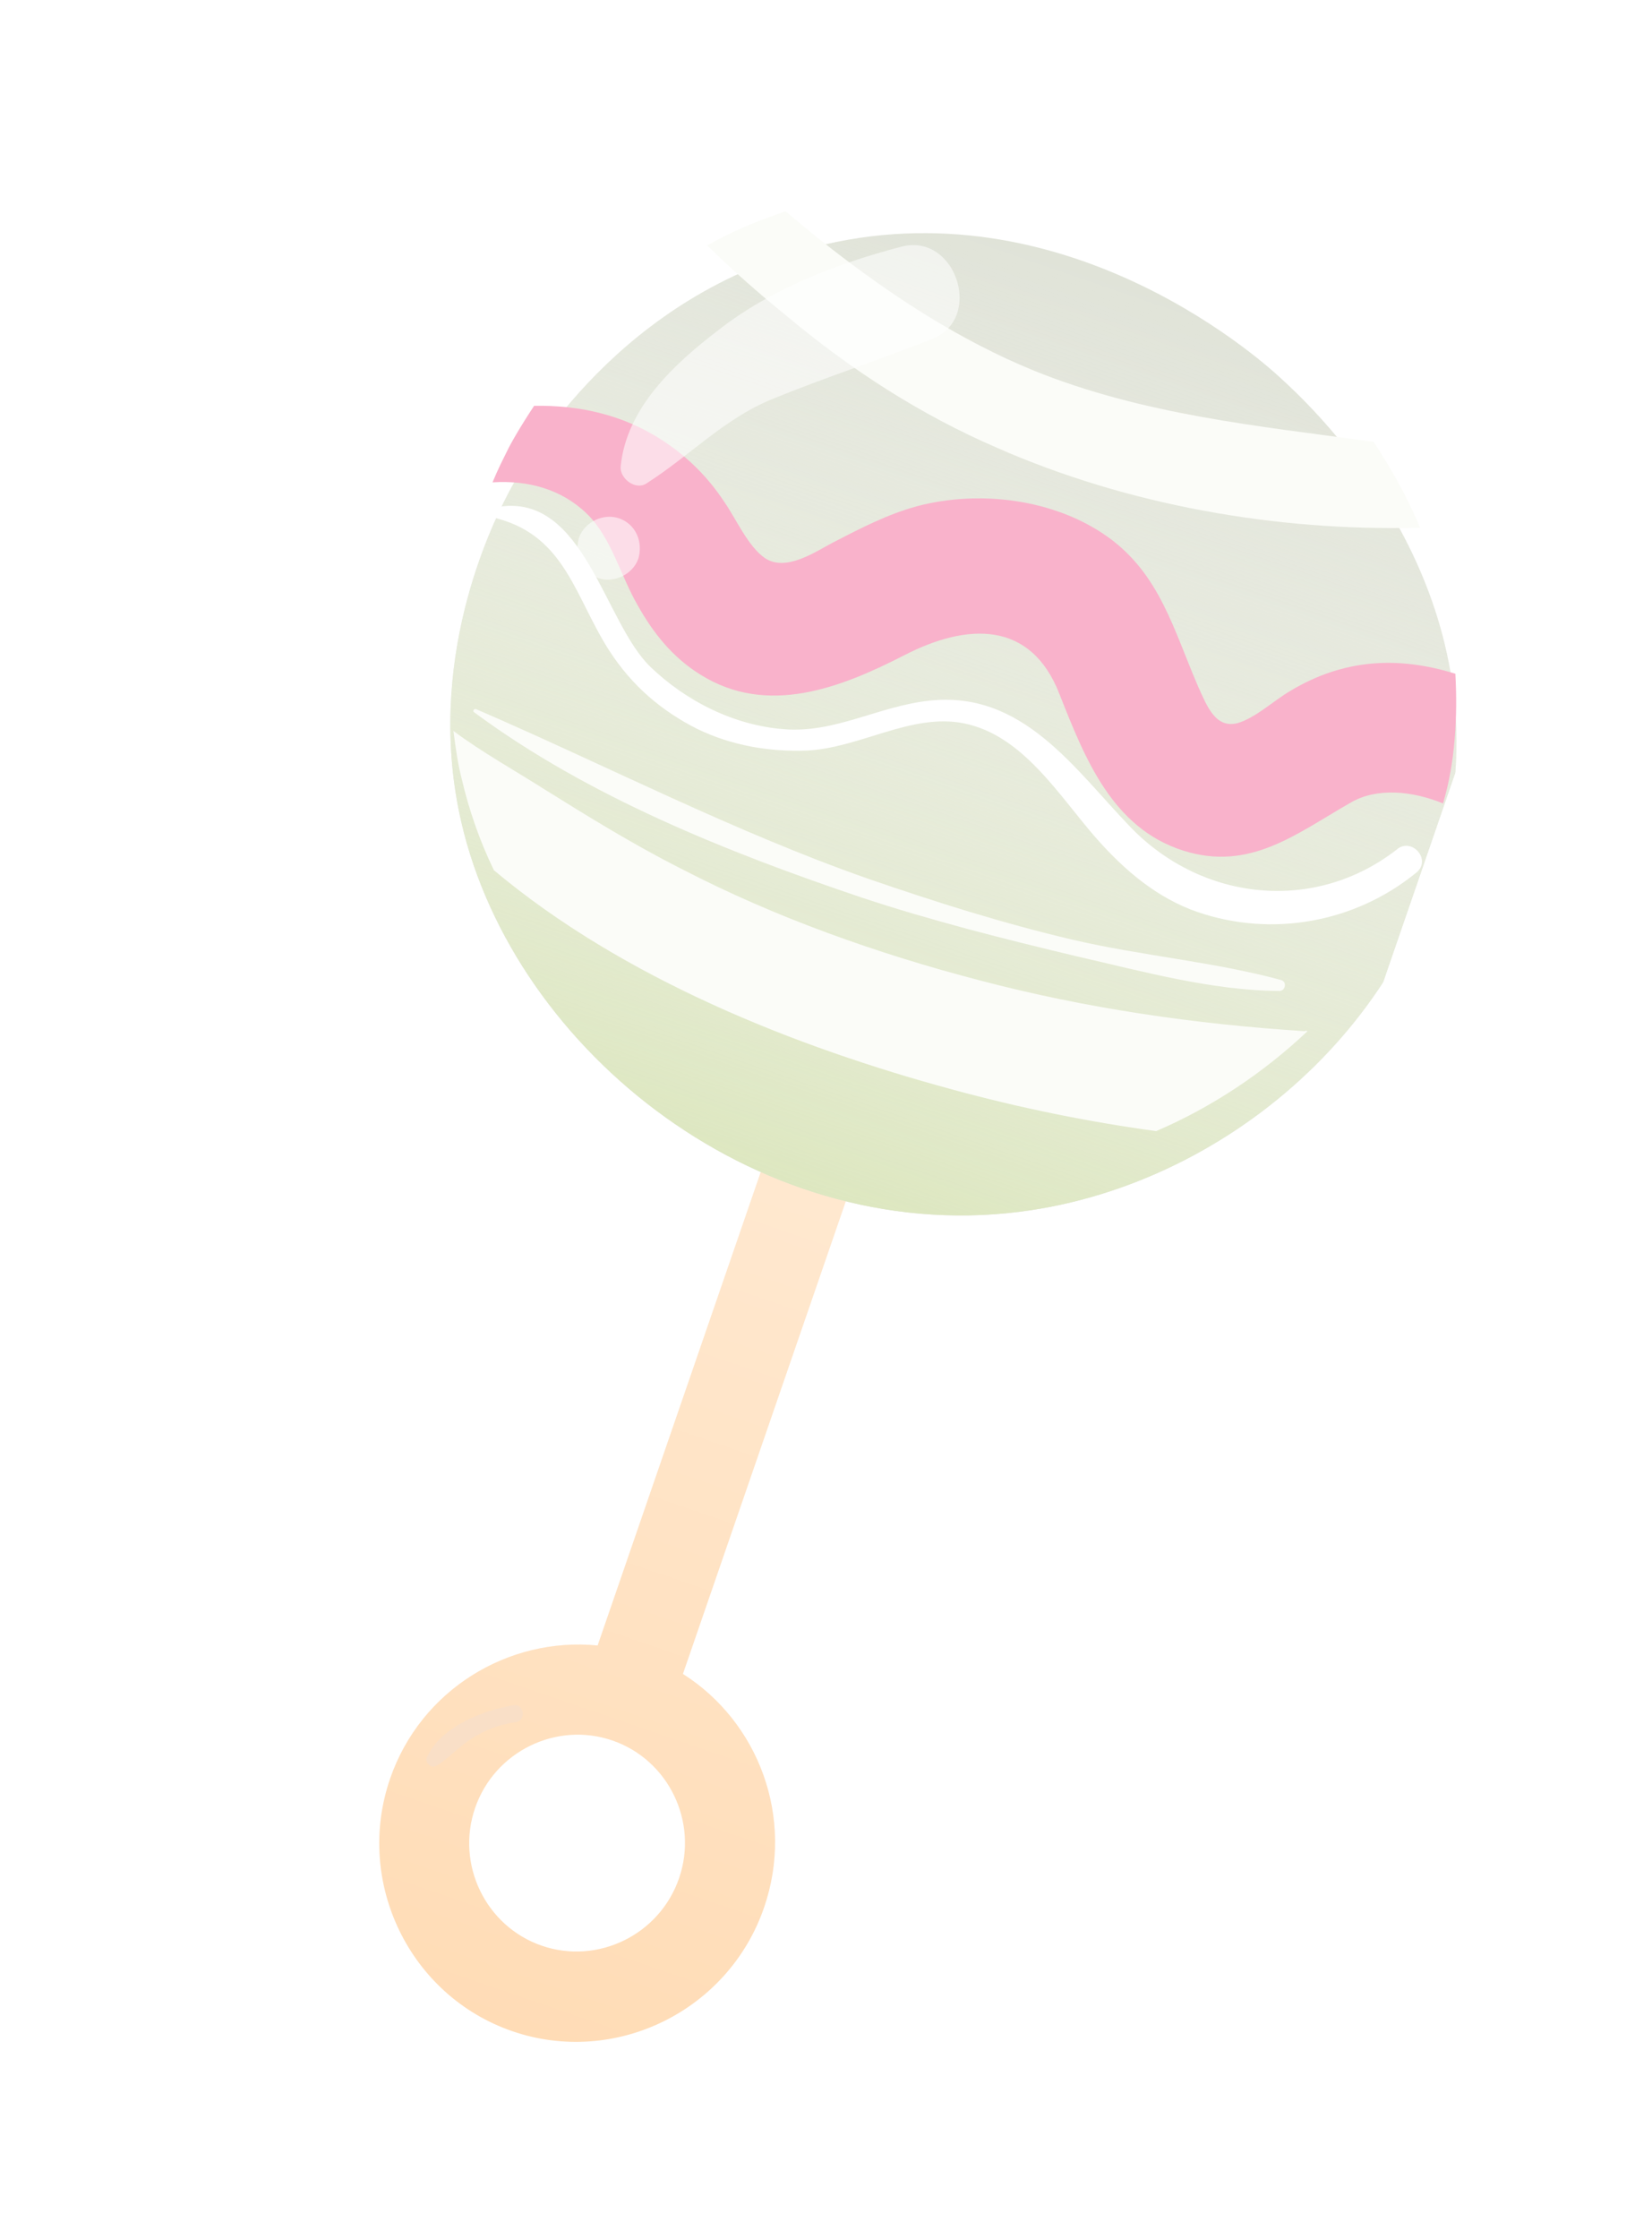<svg width="155" height="210" viewBox="0 0 155 210" fill="none" xmlns="http://www.w3.org/2000/svg">
<g clip-path="url(#clip0)" filter="url(#filter0_f)">
<g filter="url(#filter1_i)">
<path d="M61.075 159.996L81.391 101.057L73.417 98.309L53.074 157.328C44.703 156.506 36.478 161.476 33.603 169.816C30.259 179.518 35.417 190.178 45.065 193.504C54.713 196.829 65.344 191.612 68.688 181.909C71.591 173.489 68.174 164.506 61.075 159.996ZM47.829 185.485C42.566 183.671 39.753 177.856 41.577 172.564C43.401 167.272 49.2 164.426 54.463 166.24C59.725 168.054 62.539 173.868 60.714 179.16C58.89 184.453 53.092 187.299 47.829 185.485Z" fill="#FFDCB6"/>
<path d="M61.075 159.996L81.391 101.057L73.417 98.309L53.074 157.328C44.703 156.506 36.478 161.476 33.603 169.816C30.259 179.518 35.417 190.178 45.065 193.504C54.713 196.829 65.344 191.612 68.688 181.909C71.591 173.489 68.174 164.506 61.075 159.996ZM47.829 185.485C42.566 183.671 39.753 177.856 41.577 172.564C43.401 167.272 49.2 164.426 54.463 166.24C59.725 168.054 62.539 173.868 60.714 179.16C58.89 184.453 53.092 187.299 47.829 185.485Z" fill="url(#paint0_linear)"/>
</g>
<g filter="url(#filter2_i)">
<path d="M47.657 42.331C48.996 39.742 57.207 24.719 75.15 19.51C98.931 12.634 117.947 29.416 120.112 31.419C122.62 33.719 138.515 48.169 136.475 69.356C134.469 89.928 116.632 106.478 96.767 109.499C71.635 113.307 48.264 94.665 43.288 73.123C39.81 58.108 46.073 45.373 47.657 42.331Z" fill="#E0E3D8"/>
<path d="M47.657 42.331C48.996 39.742 57.207 24.719 75.15 19.51C98.931 12.634 117.947 29.416 120.112 31.419C122.62 33.719 138.515 48.169 136.475 69.356C134.469 89.928 116.632 106.478 96.767 109.499C71.635 113.307 48.264 94.665 43.288 73.123C39.81 58.108 46.073 45.373 47.657 42.331Z" fill="url(#paint1_linear)"/>
</g>
<path d="M136.478 69.356C136.663 67.266 136.661 65.202 136.551 63.191C131.153 61.51 126.052 61.815 121.106 64.775C119.548 65.673 117.82 67.321 116.133 67.816C114.071 68.361 113.269 66.29 112.411 64.38C110.125 59.106 108.826 53.814 103.877 50.313C98.928 46.813 91.92 45.923 86.03 47.481C83.272 48.235 80.775 49.528 78.17 50.873C76.424 51.796 73.733 53.65 71.774 52.346C70.186 51.261 69.043 48.624 67.967 47.087C66.446 44.768 64.521 42.849 62.19 41.328C58.483 38.883 54.33 37.99 50.112 38.062C48.808 40.034 47.909 41.608 47.58 42.303C47.279 42.916 46.761 43.904 46.211 45.24C49.496 45.026 52.689 45.858 55.09 48.21C57.358 50.428 58.249 54.054 59.819 56.749C61.308 59.415 63.123 61.656 65.693 63.259C71.998 67.227 78.916 64.497 84.877 61.438C90.73 58.432 96.712 58.161 99.405 65.1C101.789 71.125 104.353 77.662 111.027 79.782C117.302 81.766 121.668 78.157 126.773 75.251C129.219 73.851 132.497 74.174 135.392 75.352C135.976 73.4 136.32 71.365 136.478 69.356Z" fill="#F9B2CB"/>
<path d="M133.243 49.491C131.971 46.45 130.402 43.756 128.882 41.438C118.064 39.952 107.267 38.922 96.935 34.733C90.136 31.941 83.939 27.921 78.094 23.394C76.614 22.256 75.16 21.037 73.707 19.818C71.081 20.707 68.587 21.732 66.356 23.026C68.757 25.379 71.293 27.599 73.804 29.631C79.829 34.668 86.317 38.878 93.54 41.996C105.699 47.353 119.734 49.858 133.243 49.491Z" fill="#FBFCF8"/>
<path d="M122.409 96.714C112.195 96.064 101.911 94.583 91.934 91.952C82.356 89.458 72.735 86.052 63.955 81.5C59.472 79.237 55.206 76.601 51.021 73.992C48.239 72.225 45.243 70.565 42.545 68.558C42.741 70.061 42.936 71.564 43.319 73.041C44.005 75.969 44.985 78.819 46.34 81.619C58.522 91.829 74.699 98.212 89.304 102.17C95.582 103.885 101.998 105.2 108.473 106.086C113.704 103.851 118.573 100.595 122.676 96.716C122.516 96.661 122.516 96.661 122.409 96.714Z" fill="#FBFCF8"/>
<path d="M48.158 159.94C45.323 160.398 41.301 161.972 40.039 164.857C39.874 165.338 40.481 165.906 40.938 165.615C42.174 164.875 43.095 163.757 44.331 163.017C45.596 162.197 47.016 161.699 48.513 161.498C49.396 161.264 49.121 159.733 48.158 159.94Z" fill="#F9DFC7"/>
<g opacity="0.75">
<path opacity="0.75" d="M84.609 23.128C78.532 24.711 72.366 27.072 67.355 30.997C63.235 34.152 58.782 38.269 58.237 43.733C58.117 44.858 59.598 45.997 60.62 45.362C64.734 42.743 67.87 39.338 72.349 37.473C77.338 35.424 82.454 33.779 87.415 31.81C92.348 29.922 89.695 21.831 84.609 23.128Z" fill="white"/>
</g>
<g opacity="0.75">
<path opacity="0.75" d="M56.139 54.224C57.575 54.719 59.372 53.903 59.898 52.38C60.343 50.828 59.669 49.161 58.074 48.611C56.639 48.116 54.841 48.932 54.316 50.456C53.87 52.007 54.624 53.702 56.139 54.224Z" fill="white"/>
</g>
<path d="M46.729 48.649C53.087 50.392 53.98 56.082 57.177 61.042C59.274 64.277 62.021 66.659 65.444 68.377C68.654 69.933 72.197 70.526 75.721 70.395C80.715 70.142 85.505 66.859 90.43 67.839C96.022 68.959 99.396 74.697 102.925 78.695C105.559 81.666 108.597 84.239 112.345 85.53C119.362 87.949 127.172 86.514 132.885 81.844C134.367 80.651 132.445 78.463 131.043 79.684C123.366 85.651 112.864 84.543 106.14 77.65C100.814 72.136 95.965 64.722 87.146 65.72C82.416 66.243 78.329 68.781 73.557 68.392C68.864 68.031 64.38 65.768 61.029 62.549C56.675 58.357 54.843 46.332 46.849 47.524C46.181 47.652 46.143 48.536 46.729 48.649Z" fill="white"/>
<path d="M44.487 66.805C55.148 74.697 68.244 79.928 80.79 84.163C87.436 86.364 94.168 88.057 100.928 89.669C107.129 91.089 113.726 92.914 120.051 92.941C120.585 92.946 120.782 92.116 120.223 91.924C113.945 90.209 107.093 89.641 100.652 88.139C94.132 86.609 87.777 84.598 81.398 82.399C68.748 77.949 56.944 71.817 44.677 66.512C44.438 66.43 44.327 66.75 44.487 66.805Z" fill="#FBFCF8"/>
</g>
<defs>
<filter id="filter0_f" x="-6" y="0" width="160.874" height="215.802" filterUnits="userSpaceOnUse" color-interpolation-filters="sRGB">
<feFlood flood-opacity="0" result="BackgroundImageFix"/>
<feBlend mode="normal" in="SourceGraphic" in2="BackgroundImageFix" result="shape"/>
<feGaussianBlur stdDeviation="3" result="effect1_foregroundBlur"/>
</filter>
<filter id="filter1_i" x="27.523" y="90.636" width="70.424" height="108.914" filterUnits="userSpaceOnUse" color-interpolation-filters="sRGB">
<feFlood flood-opacity="0" result="BackgroundImageFix"/>
<feBlend mode="normal" in="SourceGraphic" in2="BackgroundImageFix" result="shape"/>
<feColorMatrix in="SourceAlpha" type="matrix" values="0 0 0 0 0 0 0 0 0 0 0 0 0 0 0 0 0 0 127 0" result="hardAlpha"/>
<feOffset dx="3" dy="-3"/>
<feGaussianBlur stdDeviation="1.5"/>
<feComposite in2="hardAlpha" operator="arithmetic" k2="-1" k3="1"/>
<feColorMatrix type="matrix" values="0 0 0 0 1 0 0 0 0 0.72 0 0 0 0 0.546 0 0 0 1 0"/>
<feBlend mode="normal" in2="shape" result="effect1_innerShadow"/>
</filter>
<filter id="filter2_i" x="30.037" y="6.017" width="118.831" height="120.612" filterUnits="userSpaceOnUse" color-interpolation-filters="sRGB">
<feFlood flood-opacity="0" result="BackgroundImageFix"/>
<feBlend mode="normal" in="SourceGraphic" in2="BackgroundImageFix" result="shape"/>
<feColorMatrix in="SourceAlpha" type="matrix" values="0 0 0 0 0 0 0 0 0 0 0 0 0 0 0 0 0 0 127 0" result="hardAlpha"/>
<feOffset dy="4"/>
<feGaussianBlur stdDeviation="3"/>
<feComposite in2="hardAlpha" operator="arithmetic" k2="-1" k3="1"/>
<feColorMatrix type="matrix" values="0 0 0 0 1 0 0 0 0 1 0 0 0 0 1 0 0 0 0.85 0"/>
<feBlend mode="normal" in2="shape" result="effect1_innerShadow"/>
</filter>
<linearGradient id="paint0_linear" x1="77.404" y1="99.683" x2="45.065" y2="193.504" gradientUnits="userSpaceOnUse">
<stop stop-color="white" stop-opacity="0.41"/>
<stop offset="1" stop-color="white" stop-opacity="0"/>
</linearGradient>
<linearGradient id="paint1_linear" x1="104.248" y1="21.397" x2="74.656" y2="107.249" gradientUnits="userSpaceOnUse">
<stop stop-color="white" stop-opacity="0"/>
<stop offset="1" stop-color="#DDE7C0"/>
</linearGradient>
<clipPath id="clip0">
<rect width="94.379" height="183.038" fill="white" transform="translate(59.647 6) rotate(19.018)"/>
</clipPath>
</defs>
</svg>

